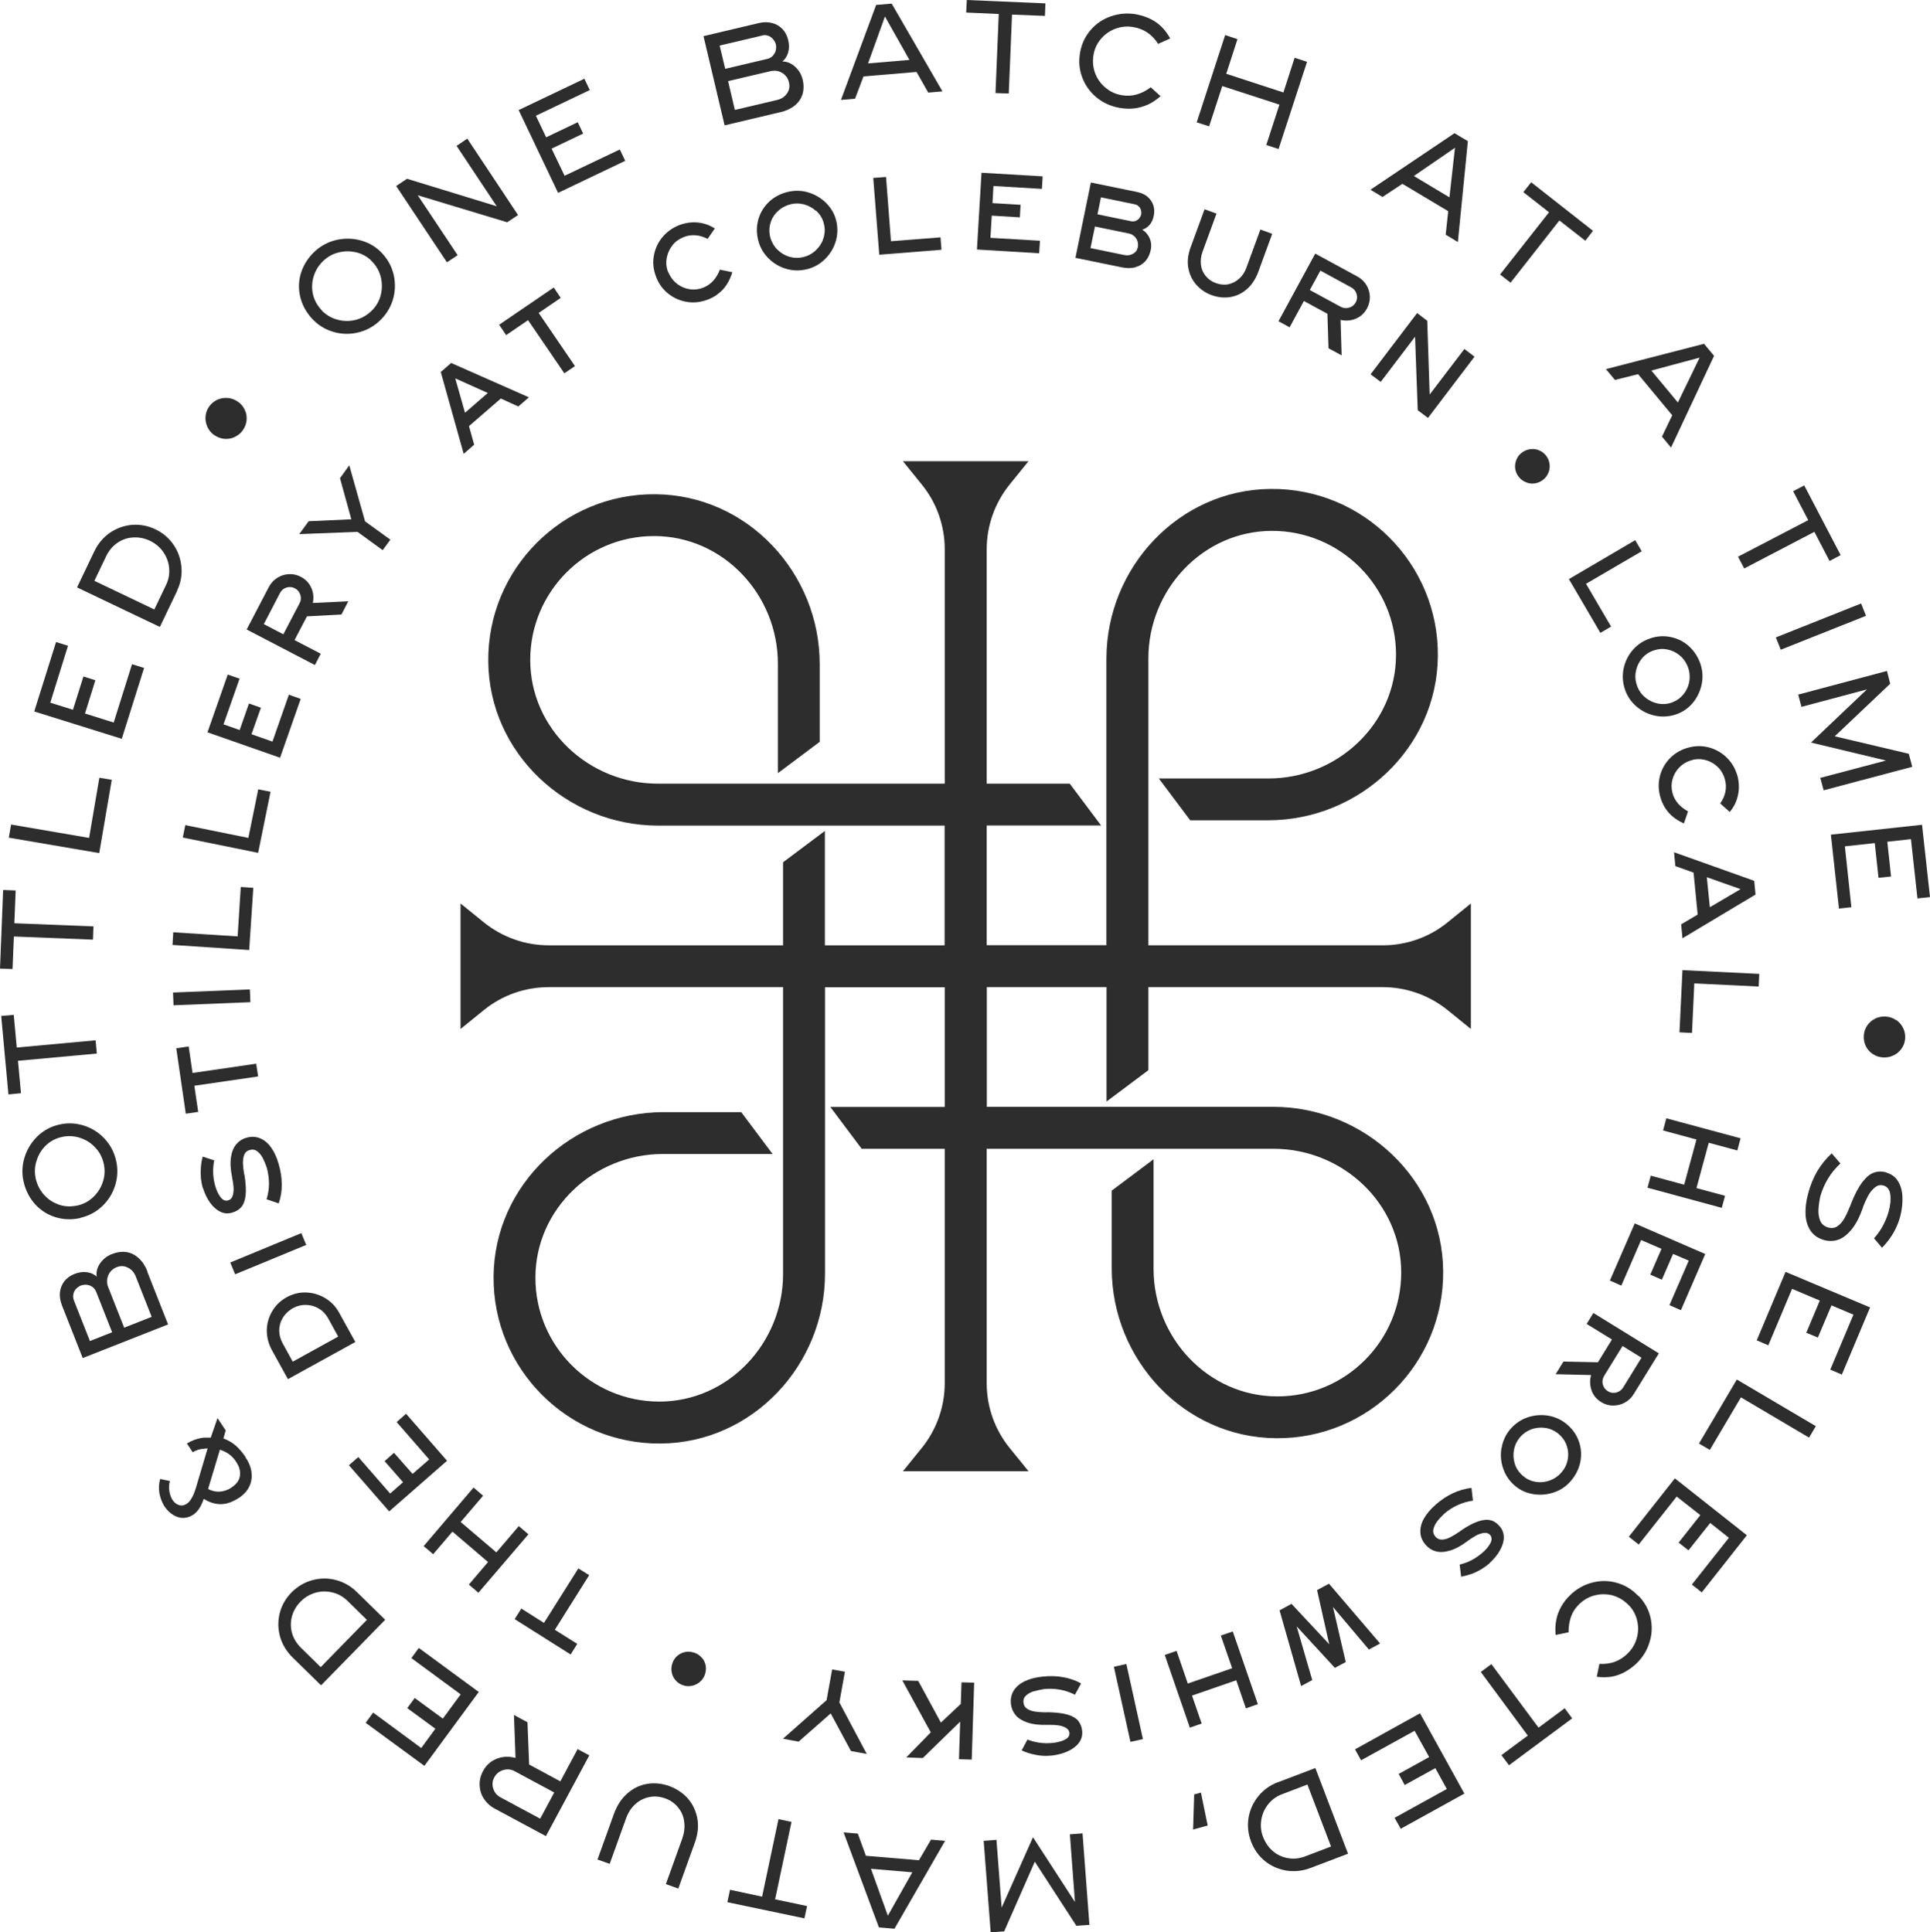 <?xml version="1.0" encoding="UTF-8"?>
<svg id="Layer_2" data-name="Layer 2" xmlns="http://www.w3.org/2000/svg" viewBox="0 0 160.08 160.3">
  <defs>
    <style>
      .cls-1 {
        fill: #2d2d2d;
      }
    </style>
  </defs>
  <g id="Layer_1-2" data-name="Layer 1">
    <g>
      <path class="cls-1" d="M156.49,97.27c-.37-.11-.72-.11-1.04,0-.32.1-.64.36-.96.77-.32.41-.64,1.01-.96,1.81-.01.04-.03.08-.04.12-.18.45-.35.82-.51,1.1-.16.28-.35.5-.57.65-.22.15-.48.19-.77.11-.32-.09-.54-.27-.66-.55-.12-.28-.17-.6-.15-.94.02-.35.07-.71.15-1.08.15-.54.37-1.04.65-1.5.28-.46.62-.87,1.02-1.24l-.72-.84c-.46.42-.86.91-1.19,1.46-.33.56-.59,1.19-.77,1.89-.18.66-.24,1.25-.21,1.78.04.53.19.98.45,1.34.26.36.64.6,1.12.73.39.1.77.09,1.15-.04s.74-.42,1.1-.85c.36-.44.67-1.05.95-1.84v-.04c.12-.3.25-.59.39-.86.14-.27.32-.51.55-.71.23-.2.47-.27.75-.19.33.09.52.34.57.77.05.42,0,.89-.14,1.39-.12.43-.29.83-.49,1.2-.2.37-.45.71-.72,1.02l.66.78c.26-.27.49-.54.68-.82.2-.28.36-.57.5-.87.14-.3.25-.61.34-.94.15-.6.2-1.16.17-1.66-.03-.5-.16-.92-.38-1.26-.22-.34-.53-.56-.92-.67Z"/>
      <polygon class="cls-1" points="145.71 111.19 146.67 111.6 148.64 106.92 150.94 107.89 149.82 110.56 150.78 110.96 151.91 108.29 153.73 109.06 151.81 113.62 152.77 114.03 155.11 108.46 148.1 105.51 145.71 111.19"/>
      <polygon class="cls-1" points="140.92 119.75 141.82 120.28 144.4 115.92 150.05 119.26 150.61 118.31 144.06 114.44 140.92 119.75"/>
      <polygon class="cls-1" points="135.1 127.48 135.92 128.13 139.07 124.15 141.03 125.69 139.23 127.97 140.05 128.61 141.85 126.34 143.4 127.57 140.33 131.45 141.15 132.1 144.89 127.36 138.92 122.64 135.1 127.48"/>
      <path class="cls-1" d="M135.89,132.4s-.03-.03-.05-.05c-.5-.52-1.09-.87-1.76-1.05-.67-.19-1.35-.19-2.03-.01-.68.18-1.29.52-1.82,1.04-.31.3-.56.62-.75.97-.19.34-.33.71-.4,1.1-.08.39-.09.8-.05,1.23l1.07-.22c0-.48.07-.92.21-1.31.14-.39.37-.73.67-1.02.36-.35.77-.59,1.24-.72.47-.13.93-.14,1.41-.04.47.11.9.33,1.27.66.04.03.09.08.17.16.04.04.08.09.12.12.32.37.53.8.62,1.28.1.48.07.95-.07,1.42-.14.47-.4.88-.76,1.23-.32.31-.67.53-1.05.67-.39.14-.81.19-1.27.17l-.22,1.07c.41.05.8.05,1.18,0,.38-.06.73-.18,1.08-.36.34-.18.68-.42,1.01-.72.54-.52.91-1.12,1.11-1.8.21-.67.23-1.35.08-2.02-.15-.67-.48-1.28-.98-1.8Z"/>
      <polygon class="cls-1" points="127.61 143.32 123.7 138.05 122.82 138.7 126.72 143.98 124.53 145.6 125.16 146.44 130.4 142.55 129.78 141.71 127.61 143.32"/>
      <polygon class="cls-1" points="112.39 145.12 112.89 146.03 117.33 143.58 118.54 145.76 116.01 147.16 116.51 148.08 119.05 146.68 120 148.41 115.67 150.8 116.18 151.71 121.46 148.79 117.78 142.13 112.39 145.12"/>
      <path class="cls-1" d="M106,147.84c-.66.25-1.2.64-1.63,1.17-.43.53-.7,1.12-.81,1.79-.11.67-.04,1.32.21,1.98.25.65.63,1.19,1.15,1.61.52.42,1.12.68,1.79.79.67.1,1.34.03,2.02-.23l3.08-1.17-2.71-7.11-3.1,1.18ZM108.28,153.99c-.46.18-.91.23-1.36.17-.45-.06-.85-.22-1.21-.49-.36-.27-.64-.62-.84-1.04-.02-.03-.04-.07-.05-.11-.01-.04-.03-.08-.05-.12l-.02-.04c-.17-.46-.21-.93-.13-1.41.08-.48.27-.9.57-1.28.3-.37.68-.65,1.13-.82l2.12-.81,1.96,5.14-2.12.81Z"/>
      <polygon class="cls-1" points="99.05 148.86 98.96 151.77 100.17 151.44 99.61 148.71 99.05 148.86"/>
      <polygon class="cls-1" points="88.74 152.17 89.16 157.78 85.68 152.41 83.08 158.25 82.65 152.63 81.59 152.71 82.17 160.3 83.29 160.22 85.83 154.44 89.28 159.76 90.36 159.68 89.79 152.09 88.74 152.17"/>
      <path class="cls-1" d="M76.23,154.32l-4.41-.37-.67-1.84-1.18-.1,2.93,7.88,1.29.11,4.2-7.29-1.17-.1-1,1.71ZM73.64,158.92l-1.4-3.89,3.43.29-2.03,3.6Z"/>
      <polygon class="cls-1" points="65.65 151.14 64.57 150.91 63.21 157.34 60.55 156.77 60.33 157.8 66.72 159.14 66.94 158.12 64.29 157.56 65.65 151.14"/>
      <path class="cls-1" d="M57.02,149.16c-.42-.45-.92-.78-1.5-.99-.64-.23-1.27-.29-1.88-.18-.61.11-1.15.38-1.63.81-.48.43-.84.99-1.09,1.68l-1.36,3.78,1.01.36,1.36-3.78c.17-.47.42-.86.76-1.17.34-.31.73-.5,1.16-.59.43-.09.86-.05,1.3.1.46.16.82.42,1.1.77.28.34.45.74.5,1.2.06.45,0,.91-.16,1.37l-1.36,3.78,1.03.37,1.36-3.78c.27-.74.34-1.43.21-2.08-.13-.64-.4-1.19-.81-1.65Z"/>
      <path class="cls-1" d="M46.47,147.77l-2.58-1.39-.14-3.51-1.12-.6.13,3.56c-.57-.15-1.1-.12-1.59.08-.48.2-.86.54-1.11,1.02-.2.37-.29.76-.28,1.16.02.4.13.78.35,1.12.22.34.52.62.91.83l4.24,2.28,3.6-6.7-.97-.52-1.43,2.67ZM44.8,150.87l-3.29-1.77c-.3-.16-.5-.41-.6-.73-.1-.33-.07-.64.09-.93.16-.3.41-.5.74-.6.33-.1.64-.07.94.09l3.29,1.77-1.17,2.18Z"/>
      <polygon class="cls-1" points="34.12 137.55 38.21 140.56 36.73 142.57 34.4 140.86 33.78 141.7 36.11 143.41 34.94 145.01 30.95 142.07 30.33 142.92 35.2 146.49 39.71 140.36 34.74 136.71 34.12 137.55"/>
      <path class="cls-1" d="M29.59,132.06c-.5-.49-1.08-.82-1.74-.99-.66-.17-1.31-.16-1.96.02-.65.18-1.22.52-1.71,1.01-.49.5-.81,1.07-.98,1.72-.16.65-.15,1.3.03,1.96.19.65.54,1.23,1.05,1.73l2.35,2.3,5.32-5.44-2.37-2.32ZM26.59,138.29l-1.62-1.59c-.35-.34-.59-.73-.73-1.16-.13-.43-.15-.87-.06-1.3.09-.44.29-.84.59-1.2.02-.03.05-.06.08-.09.03-.03.06-.06.09-.09l.03-.03c.35-.35.76-.58,1.22-.71.47-.13.93-.13,1.4-.01.46.11.87.34,1.22.68l1.62,1.59-3.84,3.93Z"/>
      <path class="cls-1" d="M20.36,120.86c-.25-.37-.52-.68-.81-.94-.29-.25-.63-.45-1.02-.59l.19-.67-.68-1.02-.56,1.62c-.09,0-.18,0-.27,0-.09,0-.18,0-.27,0-.26.02-.5.08-.74.16-.24.08-.47.19-.7.32l.48.73c.15-.09.31-.16.48-.21.17-.05.36-.07.55-.09.07,0,.14-.01.21-.02l-.98,3.31c-.11.34-.22.62-.35.83-.12.21-.25.36-.39.45-.23.15-.45.19-.67.11-.22-.07-.41-.23-.56-.48-.12-.23-.2-.47-.23-.72s-.02-.52.05-.79l-.81-.17c-.1.38-.12.76-.07,1.12.06.36.18.72.38,1.08.24.37.51.63.8.8.29.17.58.25.87.23.28-.02.54-.11.78-.27.19-.14.36-.31.49-.52.14-.21.26-.48.37-.79.49.31.98.45,1.46.44.48-.01,1-.21,1.55-.58.37-.27.63-.58.79-.93.16-.35.21-.73.16-1.14-.05-.41-.22-.83-.51-1.26ZM19.79,122.78c-.1.19-.24.36-.43.5-.27.23-.59.38-.96.44-.38.06-.76,0-1.14-.2l.98-3.26c.33.11.6.25.83.43.22.18.42.4.58.68.16.27.25.52.26.76.02.24-.02.46-.12.65Z"/>
      <path class="cls-1" d="M12.23,105.48c-.18-.46-.42-.83-.72-1.1-.3-.28-.64-.45-1.02-.51-.38-.06-.79,0-1.23.17-.39.16-.71.41-.96.76-.24.35-.34.72-.28,1.11-.2-.2-.47-.32-.8-.37-.33-.05-.68,0-1.04.14-.35.14-.63.34-.84.6-.2.26-.33.57-.37.91-.04.34.02.7.16,1.08l1.73,4.39,7.08-2.79-1.73-4.39ZM7.46,111.25l-1.33-3.37c-.09-.23-.09-.45,0-.68.09-.23.27-.41.55-.55.28-.1.55-.1.79,0,.25.11.41.27.5.5l1.33,3.37-1.85.73ZM8.97,106.77c-.08-.2-.11-.42-.08-.64.03-.22.11-.42.24-.6.14-.18.32-.32.55-.41.32-.13.63-.11.93.04.3.15.51.39.64.71l1.33,3.37-2.28.9-1.33-3.37Z"/>
      <path class="cls-1" d="M6.66,101.03c.69-.16,1.3-.48,1.81-.96.51-.48.87-1.06,1.08-1.73.21-.67.24-1.36.08-2.06-.16-.7-.48-1.31-.96-1.82-.48-.52-1.06-.88-1.73-1.09-.67-.21-1.36-.24-2.06-.07-.68.16-1.27.48-1.77.96-.5.49-.86,1.07-1.07,1.74-.21.67-.24,1.35-.08,2.04.17.73.49,1.35.96,1.87.47.51,1.04.87,1.7,1.07.66.2,1.35.22,2.06.06ZM4.78,99.89c-.46-.17-.84-.44-1.16-.81-.32-.37-.54-.8-.65-1.28-.11-.47-.1-.94.03-1.41.13-.46.35-.87.66-1.22.32-.35.7-.6,1.14-.76.09-.03.19-.06.3-.08.06-.01.12-.03.18-.04.49-.08.97-.04,1.44.13.47.17.87.43,1.2.8.34.36.56.79.68,1.3.11.49.1.98-.05,1.46-.14.48-.39.89-.74,1.25-.35.36-.76.6-1.24.74-.06.01-.11.03-.17.04-.09.02-.16.03-.2.03-.49.08-.96.03-1.41-.14Z"/>
      <polygon class="cls-1" points="8.03 87.4 7.93 86.3 1.39 86.9 1.14 84.19 .1 84.28 .7 90.79 1.74 90.69 1.49 88 8.03 87.4"/>
      <polygon class="cls-1" points="1.15 77.69 7.71 77.95 7.75 76.85 1.19 76.59 1.3 73.87 .26 73.83 0 80.35 1.04 80.39 1.15 77.69"/>
      <polygon class="cls-1" points="9.27 64.69 8.24 64.52 7.39 69.51 .92 68.4 .73 69.49 8.23 70.77 9.27 64.69"/>
      <polygon class="cls-1" points="11.95 55.41 10.95 55.1 9.43 59.94 7.05 59.19 7.91 56.43 6.92 56.12 6.05 58.88 4.17 58.29 5.64 53.57 4.65 53.26 2.84 59.02 10.1 61.29 11.95 55.41"/>
      <path class="cls-1" d="M14.68,49.02c.3-.64.43-1.29.37-1.97s-.27-1.29-.65-1.85c-.38-.56-.88-.99-1.51-1.29-.63-.3-1.28-.42-1.94-.37-.67.06-1.28.28-1.84.66-.56.39-.99.91-1.3,1.56l-1.42,2.97,6.87,3.28,1.43-2.99ZM7.82,48.2l.98-2.05c.21-.44.5-.8.87-1.07.37-.27.77-.43,1.22-.48.44-.05.89,0,1.33.17.04.01.07.02.11.04.04.02.08.04.12.06l.04.02c.44.22.8.53,1.07.93.27.4.43.84.47,1.32.04.48-.04.93-.25,1.37l-.98,2.05-4.96-2.37Z"/>
      <path class="cls-1" d="M17.74,36.07c.25.18.52.29.82.33.3.03.59,0,.87-.13s.51-.3.69-.55c.18-.25.29-.52.33-.82.03-.3,0-.59-.13-.86-.12-.28-.3-.51-.55-.69-.25-.18-.53-.3-.83-.33s-.59,0-.87.12c-.28.12-.51.3-.7.55-.18.25-.29.52-.32.83-.03.3.02.59.14.87s.31.51.56.7Z"/>
      <path class="cls-1" d="M25.86,26.41c.48.53,1.05.89,1.72,1.1.67.21,1.35.24,2.04.09.69-.15,1.3-.46,1.83-.95.53-.48.9-1.06,1.12-1.73.21-.67.24-1.36.1-2.05-.15-.69-.46-1.3-.95-1.83-.47-.52-1.04-.87-1.71-1.07s-1.35-.22-2.04-.08c-.69.15-1.3.46-1.82.93-.55.5-.94,1.09-1.16,1.75-.22.66-.25,1.33-.1,2,.15.68.47,1.28.96,1.83ZM26.06,22.8c.16-.46.43-.86.8-1.2.36-.33.77-.55,1.24-.66.47-.12.93-.12,1.39-.02.46.1.87.31,1.22.62.07.07.14.14.21.22.04.05.08.09.12.13.31.39.51.83.59,1.32.08.49.05.97-.1,1.44-.15.47-.42.88-.8,1.22-.38.34-.81.57-1.29.68-.48.11-.97.1-1.45-.03-.48-.13-.9-.37-1.26-.72-.04-.05-.08-.09-.11-.13-.06-.07-.1-.12-.13-.16-.31-.39-.5-.82-.57-1.3-.07-.48-.03-.95.14-1.41Z"/>
      <polygon class="cls-1" points="37.96 21.17 34.65 16.2 42.07 18.44 42.97 17.84 38.76 11.5 37.87 12.1 41.2 17.11 33.76 14.83 32.86 15.43 37.07 21.76 37.96 21.17"/>
      <polygon class="cls-1" points="51.86 13.34 51.41 12.4 46.83 14.58 45.75 12.33 48.37 11.08 47.92 10.14 45.3 11.39 44.45 9.6 48.92 7.47 48.47 6.53 43.02 9.13 46.29 16 51.86 13.34"/>
      <path class="cls-1" d="M64.72,9.31c.48-.11.88-.3,1.19-.55.32-.25.53-.57.65-.93.11-.37.12-.78.01-1.24-.1-.41-.3-.76-.62-1.05-.31-.29-.67-.44-1.06-.44.22-.17.38-.42.48-.74.09-.32.1-.67,0-1.05-.09-.37-.25-.67-.48-.91-.23-.24-.52-.41-.85-.49-.34-.09-.7-.09-1.09,0l-4.6,1.09,1.75,7.4,4.6-1.09ZM65.12,6.24c.16.16.27.36.32.61.08.34.02.64-.17.91-.19.27-.46.45-.8.53l-3.52.83-.56-2.39,3.53-.83c.21-.05.43-.05.64.01.22.06.4.17.56.33ZM63.21,2.94c.24-.06.46-.02.67.1.21.13.37.33.47.62.06.3.02.56-.12.79-.14.23-.33.37-.56.43l-3.52.83-.46-1.93,3.52-.83Z"/>
      <path class="cls-1" d="M71.61,6.34l4.41-.37.97,1.71,1.18-.1-4.21-7.28-1.29.11-2.92,7.88,1.17-.1.7-1.85ZM73.4,1.37l2.03,3.6-3.43.29,1.4-3.89Z"/>
      <polygon class="cls-1" points="82.57 7.72 83.67 7.76 83.94 1.21 86.67 1.32 86.71 .28 80.19 0 80.14 1.04 82.84 1.16 82.57 7.72"/>
      <path class="cls-1" d="M90.96,8.09c.55.45,1.18.73,1.91.86.43.07.83.09,1.23.04.39-.05.77-.16,1.13-.32.36-.17.7-.4,1.03-.69l-.81-.74c-.39.29-.78.49-1.18.6-.4.11-.8.13-1.21.06-.49-.08-.93-.27-1.31-.58-.38-.3-.67-.67-.86-1.11-.19-.44-.27-.91-.22-1.41,0-.04,0-.12.03-.23.01-.06.02-.12.03-.17.11-.48.33-.9.66-1.26.33-.36.73-.62,1.19-.78.46-.16.94-.2,1.44-.11.43.07.82.23,1.16.46.34.23.63.54.88.93l1-.45c-.2-.36-.43-.68-.7-.95-.27-.27-.58-.49-.92-.66-.35-.17-.74-.3-1.18-.39-.74-.13-1.44-.07-2.11.16-.67.23-1.23.61-1.68,1.13-.45.52-.75,1.14-.88,1.85,0,.02,0,.04-.01.07-.12.71-.06,1.39.19,2.04.25.65.64,1.2,1.19,1.65Z"/>
      <polygon class="cls-1" points="101.38 7.14 106.12 8.68 105.03 12.03 106.05 12.36 108.41 5.13 107.38 4.79 106.45 7.67 101.71 6.12 102.64 3.25 101.62 2.91 99.26 10.15 100.29 10.48 101.38 7.14"/>
      <path class="cls-1" d="M116.32,15.25l3.8,2.27-.21,1.95,1.01.61.83-8.37-1.11-.66-6.97,4.69,1,.6,1.65-1.09ZM120.68,12.26l-.46,4.11-2.95-1.77,3.41-2.34Z"/>
      <polygon class="cls-1" points="125.29 23.45 129.34 18.29 131.49 19.97 132.13 19.15 127 15.12 126.35 15.94 128.48 17.61 124.42 22.77 125.29 23.45"/>
      <path class="cls-1" d="M135.87,31.04l2.83,3.41-.85,1.77.75.91,3.57-7.61-.83-1-8.14,2.1.75.9,1.92-.48ZM140.97,29.67l-1.8,3.72-2.2-2.65,3.99-1.07Z"/>
      <polygon class="cls-1" points="144.67 47.16 150.49 44.12 151.75 46.54 152.67 46.05 149.65 40.27 148.73 40.75 149.98 43.15 144.16 46.18 144.67 47.16"/>
      <rect class="cls-1" x="147.23" y="51.44" width="7.61" height="1.1" transform="translate(-8.52 59.52) rotate(-21.7)"/>
      <polygon class="cls-1" points="149.42 58.64 154.85 57.19 150.21 61.6 156.43 63.09 150.98 64.53 151.26 65.56 158.61 63.61 158.32 62.53 152.18 61.08 156.78 56.72 156.51 55.66 149.15 57.62 149.42 58.64"/>
      <polygon class="cls-1" points="159.42 68.42 151.86 69.24 152.53 75.37 153.56 75.26 153.02 70.21 155.5 69.94 155.81 72.82 156.85 72.71 156.54 69.83 158.5 69.61 159.04 74.53 160.08 74.42 159.42 68.42"/>
      <path class="cls-1" d="M157.26,84.62c-.25-.17-.53-.27-.84-.29-.31-.02-.6.03-.87.16s-.49.32-.67.57c-.17.25-.27.53-.29.84-.02.31.03.6.16.87.13.27.32.49.57.66s.53.27.84.29c.31.02.6-.03.88-.16.28-.13.5-.32.68-.57.18-.25.27-.52.3-.84.02-.31-.03-.6-.17-.87-.13-.27-.33-.5-.58-.67Z"/>
      <polygon class="cls-1" points="130.13 48.04 132.74 52.5 133.63 51.98 131.55 48.43 136.17 45.73 135.63 44.81 130.13 48.04"/>
      <path class="cls-1" d="M134.63,55.68c-.08.59,0,1.16.22,1.71.23.55.58,1,1.06,1.36.47.36,1.01.57,1.59.66.59.08,1.16,0,1.71-.22.54-.22.98-.58,1.33-1.05.34-.48.56-1.01.64-1.59.08-.58,0-1.15-.22-1.69-.24-.57-.59-1.04-1.05-1.4-.46-.36-.98-.57-1.56-.65-.58-.08-1.15,0-1.72.24-.55.23-.99.58-1.35,1.05-.35.47-.57,1-.65,1.59ZM136.06,54.79c.22-.32.51-.57.87-.74.04-.02.08-.03.12-.05.06-.03.12-.04.15-.05.36-.12.72-.15,1.09-.07.37.07.71.23,1.01.47.3.24.52.55.67.91.15.35.2.72.17,1.09-.04.38-.15.72-.35,1.03-.2.31-.46.56-.77.74-.06.03-.13.06-.22.1-.04.02-.09.04-.13.06-.36.13-.74.16-1.12.09-.38-.07-.73-.23-1.04-.47-.31-.24-.54-.54-.69-.91-.15-.37-.21-.75-.16-1.14.05-.39.18-.74.4-1.06Z"/>
      <path class="cls-1" d="M140.13,62s-.04,0-.06.01c-.58.15-1.09.43-1.5.83-.42.41-.71.9-.87,1.46-.16.56-.16,1.14-.01,1.74.09.34.22.66.4.95.18.29.4.54.66.76.26.22.57.4.92.56l.34-1c-.34-.19-.62-.41-.84-.67-.22-.26-.37-.54-.45-.86-.1-.39-.1-.76,0-1.12.1-.36.27-.68.53-.96.26-.28.57-.48.94-.6.03-.01.09-.03.17-.05.05-.01.09-.03.13-.04.38-.07.74-.04,1.11.08.36.12.67.32.94.6.26.27.44.61.54,1,.09.34.09.67.03,1-.07.33-.21.65-.43.96l.79.71c.23-.28.41-.57.53-.88.12-.31.19-.62.22-.96.02-.33,0-.68-.08-1.04-.15-.6-.43-1.12-.83-1.54-.4-.43-.88-.72-1.44-.9-.56-.17-1.13-.19-1.72-.05Z"/>
      <path class="cls-1" d="M139.56,77.83l6.05-3.62-.11-1.14-6.65-2.37.11,1.15,1.51.54.34,3.48-1.37.81.11,1.16ZM144.37,73.76l-2.55,1.5-.25-2.49,2.8.99Z"/>
      <polygon class="cls-1" points="145.92 80.79 139.55 80.48 139.3 85.64 140.34 85.69 140.53 81.58 145.87 81.84 145.92 80.79"/>
      <polygon class="cls-1" points="144.1 95.44 144.37 94.43 138.21 92.77 137.94 93.78 140.71 94.53 139.69 98.28 136.92 97.53 136.65 98.53 142.81 100.2 143.08 99.2 140.71 98.56 141.73 94.8 144.1 95.44"/>
      <polygon class="cls-1" points="139.42 108.69 141.44 104.03 135.59 101.49 133.53 106.23 134.48 106.65 136.12 102.87 137.81 103.6 136.88 105.74 137.84 106.16 138.77 104.02 140.07 104.58 138.47 108.27 139.42 108.69"/>
      <path class="cls-1" d="M132.01,115.36c.15.4.42.72.79.95.31.19.63.29.98.29.34,0,.67-.07.98-.24.31-.17.56-.41.75-.72l2.08-3.37-5.43-3.35-.56.91,2.1,1.29-1.16,1.89-2.86-.06-.65,1.05,2.94.07c-.12.45-.11.88.05,1.29ZM133.05,114.14l1.53-2.48,1.57.97-1.52,2.47c-.14.22-.33.36-.58.42-.25.06-.48.02-.69-.11-.22-.13-.35-.32-.42-.57-.06-.25-.02-.48.11-.69Z"/>
      <path class="cls-1" d="M124.54,120.11c-.1.58-.06,1.16.14,1.72.19.56.52,1.04.97,1.42.44.38.96.61,1.54.7s1.15.04,1.71-.15c.56-.19,1.03-.51,1.41-.97.4-.47.66-1,.77-1.57.11-.57.07-1.14-.12-1.68-.19-.55-.52-1.02-.99-1.42-.45-.38-.97-.62-1.55-.72-.58-.1-1.15-.05-1.72.14-.56.19-1.03.52-1.42.97-.39.45-.63.97-.73,1.56ZM125.58,120.26c.07-.39.24-.73.49-1.03.26-.3.57-.52.94-.66.37-.13.74-.17,1.13-.12.39.05.74.2,1.06.44.03.03.07.06.1.09.05.04.09.08.12.11.27.26.46.58.56.94.11.37.12.74.04,1.11-.08.38-.25.71-.51,1.01-.25.29-.55.5-.9.64-.35.14-.71.19-1.08.16-.37-.04-.71-.15-1.01-.36-.05-.04-.11-.08-.19-.15-.03-.03-.07-.06-.11-.09-.28-.27-.48-.58-.59-.96-.11-.37-.13-.75-.05-1.14Z"/>
      <path class="cls-1" d="M123.54,129.68c.37-.34.67-.7.87-1.07.21-.37.32-.73.32-1.07,0-.35-.11-.66-.34-.92-.22-.26-.46-.43-.74-.5-.28-.08-.62-.05-1.02.08-.41.13-.91.4-1.5.8-.02.03-.04.05-.07.06-.29.2-.55.35-.78.47-.23.12-.45.18-.67.19-.21.01-.4-.07-.55-.24-.16-.19-.22-.39-.17-.62.05-.23.16-.45.32-.66.16-.21.36-.42.58-.63.35-.3.73-.54,1.13-.72.4-.18.82-.3,1.25-.36l-.12-1.06c-.53.06-1.04.21-1.54.44-.5.23-.97.55-1.43.95-.43.38-.76.77-.98,1.16-.22.39-.31.78-.29,1.15.02.38.17.72.45,1.04.22.25.5.43.82.52.33.09.71.08,1.15-.05.44-.12.93-.38,1.47-.78l.03-.03c.24-.17.46-.31.67-.43.21-.12.42-.19.65-.23.23-.04.41.02.54.16.16.19.17.42.02.7-.15.28-.38.55-.69.81-.29.24-.58.44-.89.6-.31.16-.63.27-.96.35l.12,1.01c.31-.06.6-.14.88-.24.28-.1.54-.23.78-.37.24-.15.47-.31.69-.5Z"/>
      <polygon class="cls-1" points="114.47 136.34 110.23 131.38 109.24 131.91 110.25 136.4 107.12 133.05 106.13 133.59 107.92 139.87 108.84 139.37 107.55 134.92 110.72 138.36 111.62 137.88 110.56 133.31 113.54 136.84 114.47 136.34"/>
      <polygon class="cls-1" points="102.25 135.34 101.26 135.68 102.2 138.39 98.52 139.66 97.59 136.95 96.61 137.29 98.69 143.32 99.67 142.98 98.87 140.66 102.54 139.39 103.34 141.72 104.33 141.37 102.25 135.34"/>
      <rect class="cls-1" x="93.07" y="138.08" width="1.06" height="6.38" transform="translate(-28.24 23.48) rotate(-12.44)"/>
      <path class="cls-1" d="M85.75,140.31c.26-.08.54-.14.84-.19.46-.04.91-.03,1.34.05.43.08.84.22,1.23.42l.51-.94c-.47-.26-.97-.43-1.51-.52-.54-.1-1.11-.11-1.72-.04-.57.06-1.06.19-1.47.39-.4.2-.7.46-.9.78-.19.32-.27.69-.22,1.11.04.34.16.63.38.9.21.26.54.47.97.62.43.15.98.22,1.65.2h.04c.29,0,.56,0,.79.03.24.02.46.08.67.18.21.1.32.25.35.44.03.25-.1.44-.38.58-.28.14-.62.23-1.03.27-.37.03-.73.03-1.08-.02-.34-.05-.67-.14-.99-.26l-.48.9c.29.13.58.23.86.3.29.07.57.12.85.14.28.02.57.01.85-.02.5-.07.95-.19,1.33-.38.38-.18.68-.42.88-.7.2-.28.28-.6.25-.95-.03-.33-.14-.61-.32-.84-.18-.22-.48-.4-.89-.52-.41-.12-.97-.19-1.69-.2-.03.01-.06.01-.09.01-.35,0-.66-.03-.91-.06-.26-.04-.47-.11-.66-.23s-.28-.29-.31-.51c-.03-.25.05-.45.22-.6.17-.16.39-.27.64-.35Z"/>
      <polygon class="cls-1" points="79.69 141.35 78.04 142.9 76.16 139.44 74.84 139.4 77.2 143.71 75.17 145.79 76.54 145.84 79.64 142.82 79.54 145.94 80.6 145.97 80.8 139.59 79.75 139.56 79.69 141.35"/>
      <polygon class="cls-1" points="71.89 145.5 69.62 141.23 70.08 138.68 69.02 138.49 68.56 141.04 64.94 144.24 66.24 144.48 68.9 142.14 70.58 145.26 71.89 145.5"/>
      <path class="cls-1" d="M58.24,137.56c-.16-.2-.36-.35-.6-.44s-.49-.12-.74-.09c-.25.04-.47.14-.67.29-.2.16-.35.36-.44.6-.1.24-.12.49-.09.74.04.25.13.48.29.68.16.2.36.35.6.44.24.1.49.12.74.08.25-.04.48-.14.68-.3.2-.16.35-.36.44-.6.09-.24.12-.49.09-.74-.04-.25-.14-.47-.29-.67Z"/>
      <polygon class="cls-1" points="47.97 130.11 45.12 134.63 43.24 133.44 42.69 134.32 47.33 137.25 47.88 136.37 46.02 135.2 48.87 130.67 47.97 130.11"/>
      <polygon class="cls-1" points="39.28 123.4 35.14 128.26 35.93 128.93 37.53 127.06 40.48 129.58 38.89 131.45 39.68 132.13 43.83 127.28 43.03 126.6 41.17 128.78 38.21 126.26 40.07 124.08 39.28 123.4"/>
      <polygon class="cls-1" points="32.9 117.97 35.6 121.07 34.22 122.27 32.68 120.52 31.9 121.21 33.43 122.96 32.36 123.9 29.72 120.87 28.94 121.55 32.28 125.38 37.08 121.18 33.68 117.28 32.9 117.97"/>
      <path class="cls-1" d="M29.47,111.32l-1.35-2.44c-.28-.51-.67-.91-1.16-1.2-.49-.29-1.02-.44-1.58-.46-.56-.02-1.1.12-1.61.4-.51.28-.9.66-1.19,1.15-.29.49-.44,1.01-.45,1.58,0,.57.13,1.11.41,1.63l1.34,2.43,5.59-3.08ZM23.16,110.4c0-.36.08-.69.25-1,.17-.31.4-.56.7-.76.03-.02.06-.04.08-.06.02-.01.05-.03.09-.05l.03-.02c.34-.18.7-.27,1.08-.26.38.01.73.11,1.05.3.32.19.58.46.77.8l.84,1.53-3.77,2.08-.84-1.53c-.18-.33-.28-.68-.28-1.04Z"/>
      <rect class="cls-1" x="19.05" y="103.48" width="6.38" height="1.06" transform="translate(-38.04 16.38) rotate(-22.46)"/>
      <path class="cls-1" d="M16.83,98.54c.15.48.35.9.6,1.24.25.34.53.59.84.74.31.15.64.18.97.08.33-.09.58-.24.77-.46.19-.22.31-.54.36-.96.05-.42.02-.99-.09-1.7-.01-.03-.02-.06-.03-.09-.06-.35-.09-.65-.1-.91,0-.26.03-.49.11-.69.08-.2.23-.33.45-.39.24-.07.45-.03.63.11.18.14.34.33.46.57.12.24.23.5.33.79.12.45.18.89.18,1.33,0,.44-.07.87-.2,1.29l1.01.34c.17-.5.26-1.03.25-1.58,0-.55-.09-1.12-.26-1.7-.16-.56-.37-1.01-.64-1.38-.26-.36-.57-.61-.92-.75-.35-.14-.73-.15-1.13-.03-.32.09-.6.27-.82.53-.22.26-.37.61-.44,1.06-.07.45-.05,1,.09,1.66v.04c.06.29.1.55.12.79.02.24,0,.47-.06.69-.06.22-.19.36-.38.42-.24.07-.45-.02-.64-.27-.19-.25-.34-.57-.45-.97-.1-.36-.15-.72-.16-1.06-.01-.35.02-.69.09-1.02l-.96-.31c-.08.31-.13.61-.15.9-.02.3-.02.58,0,.87.03.28.08.56.16.83Z"/>
      <polygon class="cls-1" points="21.25 88.24 15.97 89.01 15.65 86.81 14.62 86.96 15.41 92.39 16.44 92.24 16.12 90.07 21.41 89.3 21.25 88.24"/>
      <rect class="cls-1" x="14.38" y="82.21" width="6.38" height="1.06" transform="translate(-3.36 .78) rotate(-2.33)"/>
      <polygon class="cls-1" points="19.97 73.58 19.71 77.68 14.37 77.34 14.31 78.39 20.67 78.81 21.01 73.65 19.97 73.58"/>
      <polygon class="cls-1" points="22.44 65.68 21.42 65.48 20.6 69.51 15.37 68.45 15.16 69.48 21.41 70.75 22.44 65.68"/>
      <polygon class="cls-1" points="18.89 55.96 17.21 60.75 23.23 62.86 24.94 57.98 23.96 57.63 22.6 61.52 20.86 60.91 21.64 58.71 20.65 58.36 19.88 60.56 18.54 60.09 19.87 56.3 18.89 55.96"/>
      <path class="cls-1" d="M26.62,54.24l-2.19-1.14,1.03-1.97,2.86-.15.57-1.1-2.94.14c.09-.46.04-.89-.14-1.28-.18-.39-.47-.69-.86-.89-.32-.17-.65-.24-1-.22-.34.02-.66.12-.96.31-.3.19-.53.45-.7.77l-1.83,3.51,5.66,2.95.49-.95ZM21.88,51.78l1.34-2.58c.12-.23.3-.38.54-.46.24-.07.47-.05.69.06.23.12.38.3.46.54.08.24.06.48-.06.7l-1.35,2.58-1.63-.85Z"/>
      <polygon class="cls-1" points="24.82 44.31 29.65 44.12 31.74 45.64 32.38 44.77 30.28 43.25 28.97 38.6 28.2 39.67 29.14 43.08 25.6 43.24 24.82 44.31"/>
      <path class="cls-1" d="M42.99,33.72l.88-.76-6.45-2.85-.86.75,1.9,6.79.87-.76-.43-1.54,2.64-2.29,1.45.66ZM38.57,34.24l-.81-2.85,2.7,1.21-1.89,1.64Z"/>
      <polygon class="cls-1" points="47.69 30.37 44.68 25.96 46.51 24.71 45.93 23.85 41.4 26.94 41.98 27.8 43.8 26.56 46.81 30.97 47.69 30.37"/>
      <path class="cls-1" d="M54.43,23c.22.56.56,1.02,1.02,1.38.46.36.98.58,1.56.67.58.09,1.16.01,1.73-.21.33-.13.63-.3.89-.52.26-.21.49-.46.67-.75.18-.29.33-.62.44-.99l-1.03-.21c-.14.36-.33.67-.55.92-.23.25-.49.43-.8.56-.37.15-.74.2-1.11.15-.37-.05-.71-.18-1.02-.4-.31-.22-.55-.5-.72-.85-.02-.03-.04-.08-.08-.17-.02-.05-.04-.09-.06-.12-.12-.36-.14-.73-.06-1.11.08-.38.24-.71.47-1.01.24-.3.55-.52.92-.67.33-.13.65-.18.99-.15.33.02.67.12,1,.3l.6-.87c-.31-.19-.62-.33-.94-.41-.32-.08-.65-.11-.98-.09-.33.02-.67.09-1.02.22-.58.23-1.05.57-1.42,1.02-.37.45-.6.97-.7,1.54-.1.57-.04,1.14.18,1.71,0,.02.01.03.02.05Z"/>
      <path class="cls-1" d="M65.38,15.91c-.61.14-1.13.41-1.56.8-.43.4-.73.87-.9,1.42-.17.55-.19,1.13-.05,1.73.13.58.4,1.08.81,1.51.41.43.89.73,1.46.91.57.18,1.14.2,1.72.07.58-.13,1.09-.4,1.52-.81.43-.41.74-.89.92-1.46.18-.57.2-1.14.07-1.72-.13-.57-.4-1.06-.81-1.48-.41-.42-.9-.72-1.46-.9-.56-.18-1.13-.2-1.71-.07ZM67.68,17.47c.28.25.48.55.6.89.02.06.04.14.06.23,0,.04.02.09.03.14.07.38.03.76-.1,1.12-.13.37-.35.68-.64.95-.29.26-.63.44-1.01.53-.39.09-.77.08-1.15-.03-.37-.11-.7-.31-.98-.58-.28-.27-.47-.6-.59-.98,0-.04-.02-.09-.03-.13-.02-.07-.02-.12-.03-.16-.06-.37-.02-.73.11-1.09.13-.36.35-.66.64-.91.29-.25.63-.42,1.01-.51.37-.09.74-.08,1.1.02.36.1.68.27.96.52Z"/>
      <polygon class="cls-1" points="73.49 14.68 72.43 14.76 72.93 21.13 78.09 20.72 78.01 19.69 73.9 20.01 73.49 14.68"/>
      <polygon class="cls-1" points="86.42 15.67 86.48 14.63 81.41 14.33 81.03 20.7 86.19 21.01 86.26 19.97 82.15 19.73 82.26 17.89 84.59 18.03 84.65 16.99 82.32 16.85 82.4 15.43 86.42 15.67"/>
      <path class="cls-1" d="M94.15,22.17c.33-.08.61-.25.84-.49.22-.25.38-.57.46-.96.07-.33.04-.65-.09-.95-.13-.3-.33-.54-.62-.72.23-.06.43-.19.61-.39.17-.2.29-.46.35-.77.06-.31.05-.6-.04-.87-.09-.27-.26-.5-.48-.7-.23-.19-.51-.32-.85-.39l-3.85-.79-1.28,6.25,3.86.79c.4.08.76.08,1.1,0ZM91.31,16.37l2.82.58c.17.03.3.13.41.27.1.15.14.33.12.54-.05.22-.16.39-.32.49-.16.1-.32.14-.49.11l-2.82-.58.29-1.42ZM90.81,18.79l2.82.58c.16.03.3.1.43.21.13.11.22.24.28.4.05.16.07.33.04.51-.05.25-.18.44-.4.56-.22.12-.45.16-.71.11l-2.82-.58.37-1.79Z"/>
      <path class="cls-1" d="M99.24,23.64c.35.38.77.67,1.25.84.53.19,1.05.25,1.57.16.52-.09.97-.31,1.38-.67.4-.36.71-.83.92-1.4l1.16-3.17-.98-.36-1.16,3.17c-.13.36-.33.67-.6.91-.27.24-.57.39-.9.46-.33.07-.67.03-1.02-.09-.36-.13-.64-.33-.86-.6-.22-.27-.35-.58-.39-.93-.04-.35,0-.71.13-1.07l1.16-3.17-.99-.36-1.16,3.17c-.22.61-.29,1.19-.18,1.73.1.54.33,1,.68,1.39Z"/>
      <path class="cls-1" d="M106.97,27.14l1.18-2.17,1.95,1.06.09,2.86,1.09.59-.09-2.94c.46.1.89.06,1.28-.11.4-.17.7-.46.91-.84.17-.32.25-.65.24-.99-.01-.34-.11-.66-.29-.96-.18-.3-.44-.54-.76-.71l-3.48-1.89-3.05,5.61.94.51ZM109.52,22.45l2.55,1.39c.23.12.38.31.45.55.07.24.05.47-.07.69-.12.22-.3.37-.55.44-.24.07-.48.05-.7-.07l-2.56-1.39.88-1.62Z"/>
      <polygon class="cls-1" points="118.58 32.73 118.38 26.61 117.54 25.97 113.68 31.05 114.52 31.68 117.37 27.93 117.59 34.03 118.44 34.67 122.3 29.59 121.46 28.95 118.58 32.73"/>
      <path class="cls-1" d="M126.64,40.04c.24.08.48.1.73.05.25-.05.47-.16.67-.33.2-.17.33-.38.42-.62.08-.24.1-.49.05-.74-.05-.25-.16-.47-.33-.67-.17-.19-.38-.33-.62-.41-.24-.08-.49-.09-.74-.04-.25.05-.47.16-.67.33-.2.17-.33.38-.41.62-.08.24-.1.49-.05.73.05.25.16.47.33.66.17.2.38.33.62.41Z"/>
      <path class="cls-1" d="M119.7,105.43c-.07-7.6-6.51-13.61-14.1-13.61h-23.75v-9.93h9.93v9.49l3.47-2.6v-6.89h19.44c1.95,0,3.84.67,5.36,1.89l1.95,1.58v-10.41l-1.95,1.58c-1.52,1.23-3.41,1.89-5.36,1.89h-19.44v-23.8c0-5.72,4.54-10.58,10.26-10.58,5.67,0,10.29,4.61,10.28,10.28,0,5.72-4.86,10.26-10.58,10.26h-9.09l2.6,3.47h6.44c7.6,0,14.03-6.01,14.1-13.61.08-7.69-6.19-13.96-13.88-13.88-7.6.07-13.61,6.51-13.61,14.1v23.75h-9.93v-9.93h9.49l-2.6-3.47h-6.89v-19.44c0-1.95.67-3.84,1.89-5.36l1.58-1.95h-5.21s-1.74,0-1.74,0h-3.47l1.58,1.95c1.23,1.52,1.89,3.41,1.89,5.36v19.44h-23.8c-5.72,0-10.58-4.54-10.58-10.26,0-5.67,4.61-10.29,10.28-10.28,5.72,0,10.26,4.86,10.26,10.58v9.09l3.47-2.6v-6.44c0-7.6-6.01-14.03-13.61-14.1-7.69-.08-13.96,6.19-13.88,13.88.07,7.6,6.51,13.61,14.1,13.61h23.75v9.93h-9.93v-9.49l-3.47,2.6v6.89h-19.44c-1.95,0-3.84-.67-5.36-1.89l-1.95-1.58v10.41l1.95-1.58c1.52-1.23,3.41-1.89,5.36-1.89h19.44v23.8c0,5.72-4.54,10.58-10.26,10.58-5.67,0-10.29-4.61-10.28-10.28,0-5.72,4.86-10.26,10.58-10.26h9.09l-2.6-3.47h-6.44c-7.6,0-14.03,6.01-14.1,13.61-.08,7.69,6.19,13.96,13.88,13.88,7.6-.07,13.61-6.51,13.61-14.1v-23.75h9.93v9.93h-9.49l2.6,3.47h6.89v19.44c0,1.95-.67,3.84-1.89,5.36l-1.58,1.95h5.21s1.74,0,1.74,0h3.47l-1.58-1.95c-1.23-1.52-1.89-3.41-1.89-5.36v-19.44h23.8c5.72,0,10.58,4.54,10.58,10.26,0,5.67-4.61,10.29-10.28,10.28-5.72,0-10.26-4.86-10.26-10.58v-9.09l-3.47,2.6v6.44c0,7.6,6.01,14.03,13.61,14.1,7.69.08,13.96-6.19,13.88-13.88Z"/>
    </g>
  </g>
</svg>